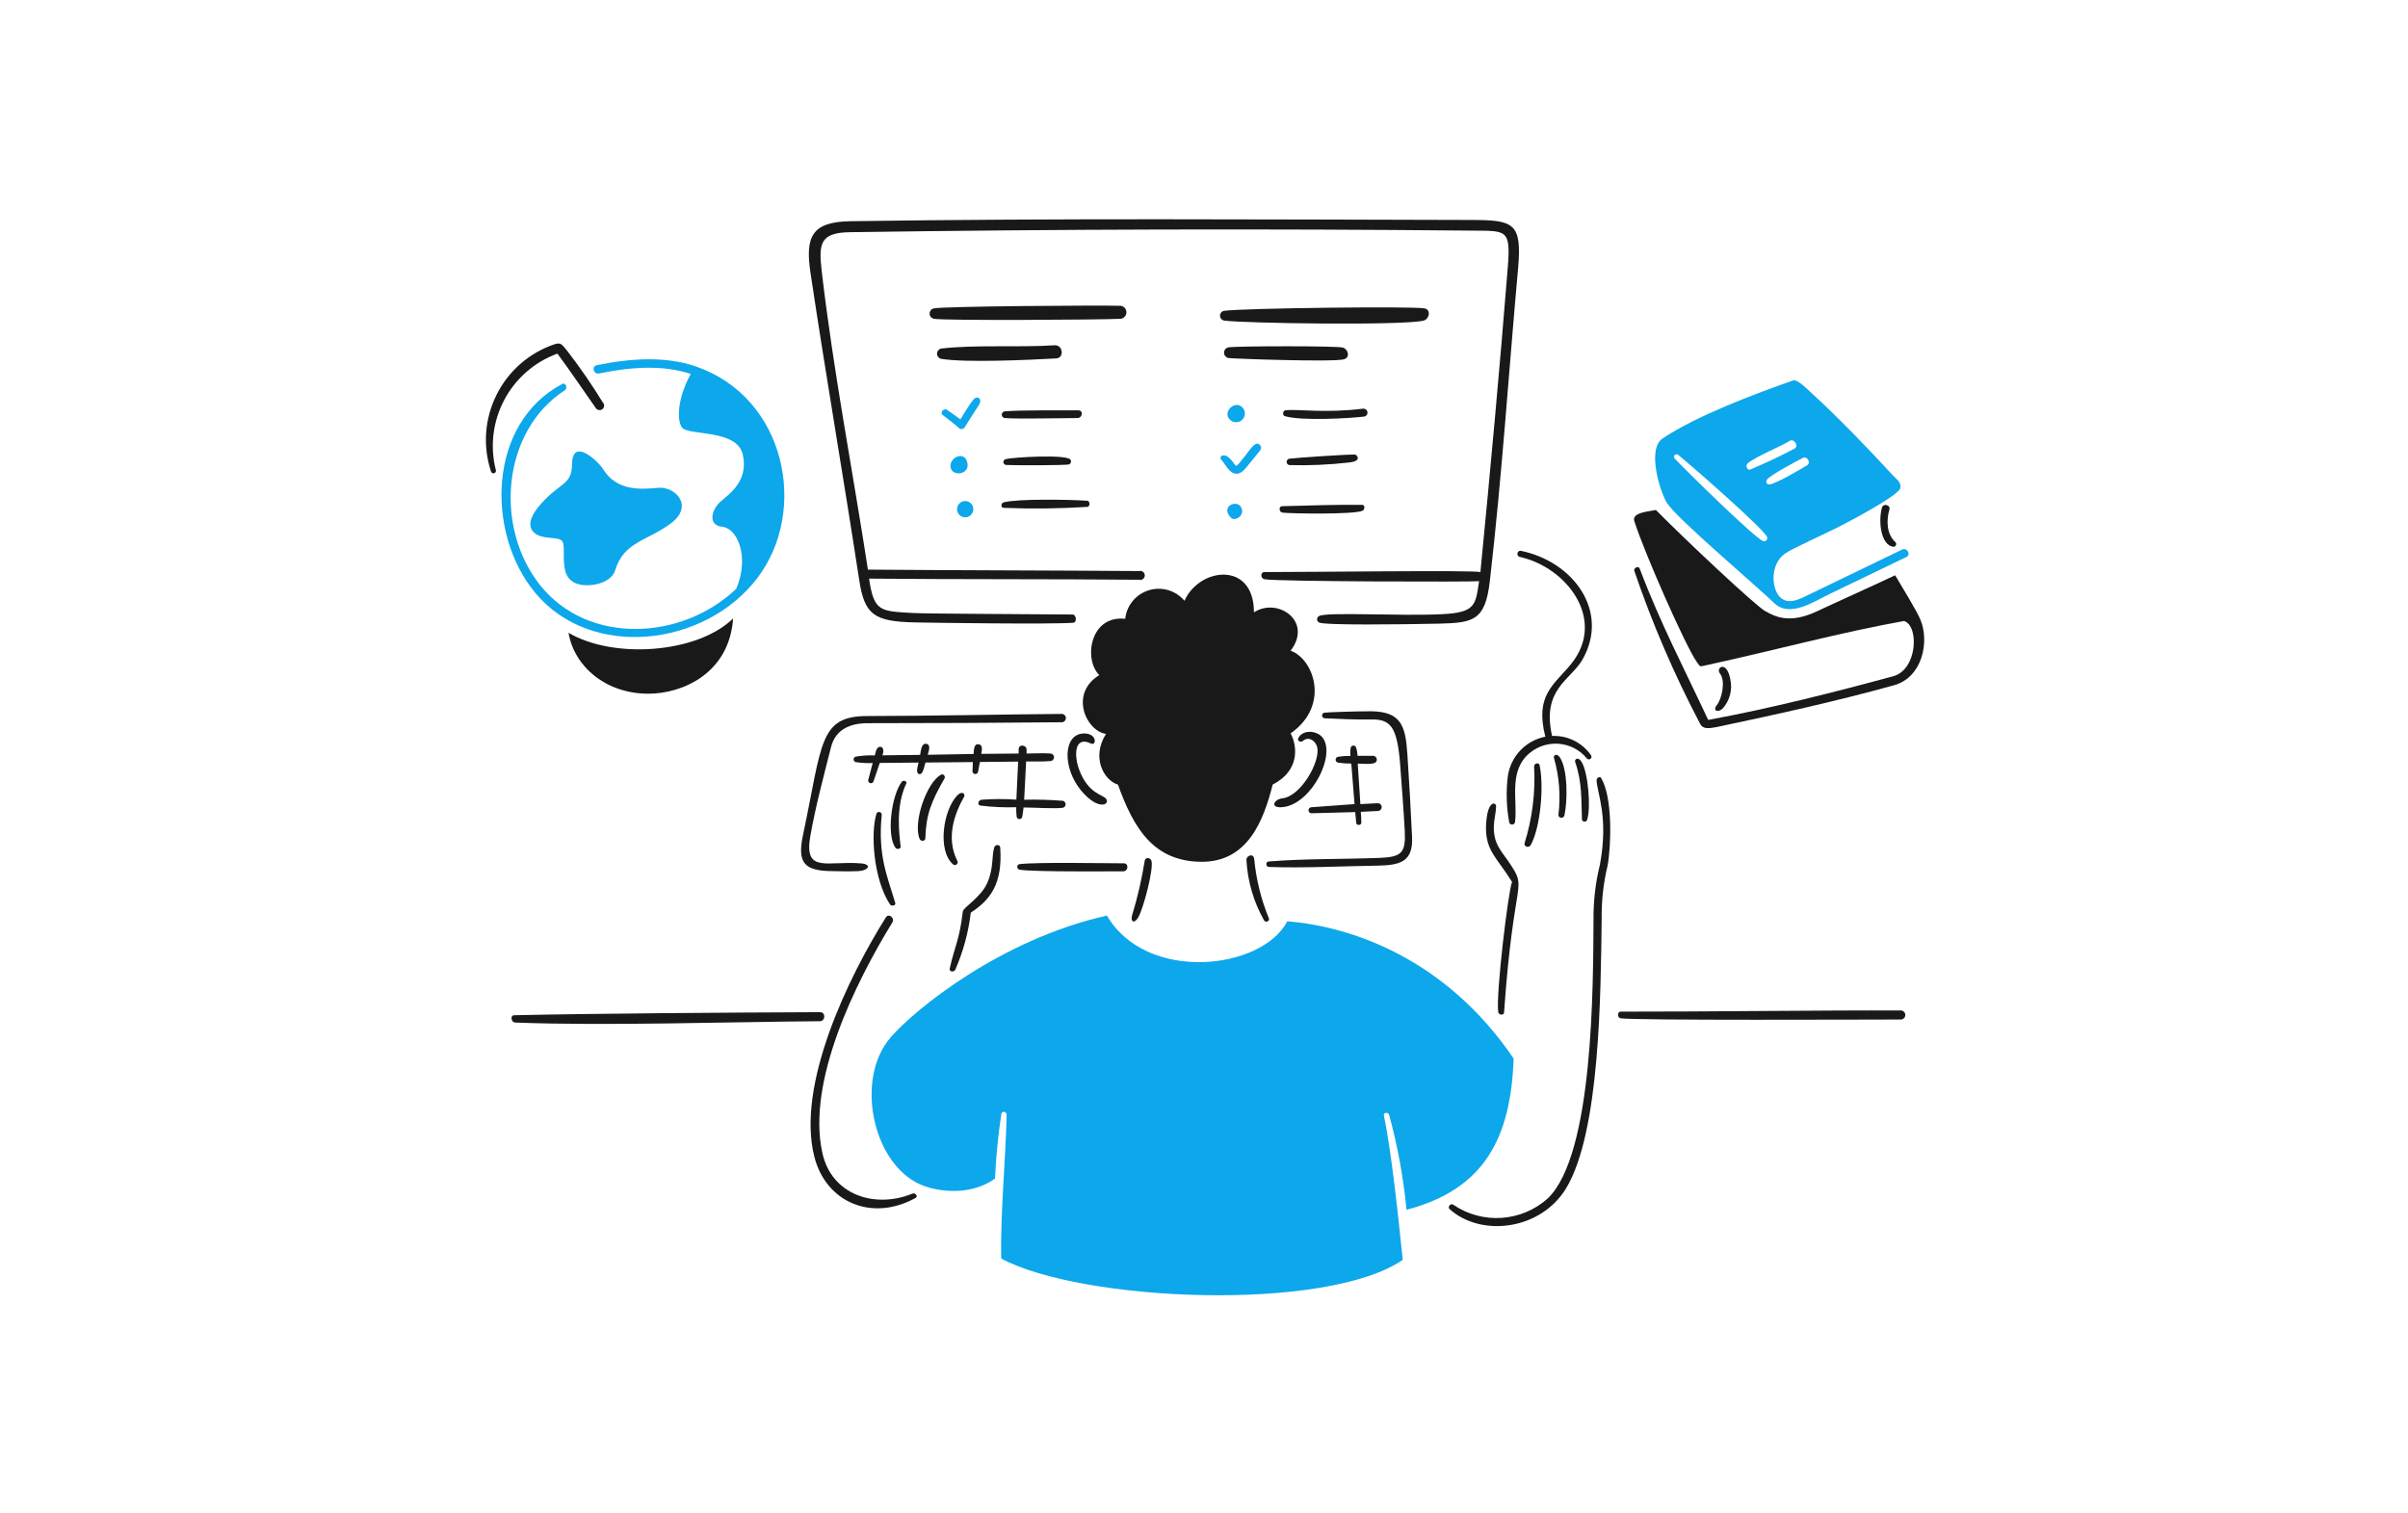 <?xml version="1.0" encoding="UTF-8"?> <svg xmlns="http://www.w3.org/2000/svg" xmlns:xlink="http://www.w3.org/1999/xlink" width="560px" height="352px" viewBox="0 0 560 352" version="1.1"><title>content-image_2e spoor4</title><g id="2e-spoor4" stroke="none" stroke-width="1" fill="none" fill-rule="evenodd"><g id="Group" transform="translate(113, 51)" fill-rule="nonzero"><path d="M187.147,119.569 C196.367,113.133 192.603,102.321 187.147,100.343 C192.381,93.498 184.155,87.847 178.618,91.416 C178.618,79.422 165.921,80.949 162.457,88.736 C160.44,86.335 157.184,85.369 154.183,86.28 C151.182,87.192 149.014,89.805 148.673,92.923 C140.445,92.034 138.951,102.437 142.656,106.015 C135.653,110.276 139.516,119.004 144.213,119.696 C140.739,125.152 143.712,130.508 146.987,131.488 C150.63,141.618 155.215,149.28 166.225,149.44 C177.236,149.6 180.877,139.728 182.972,131.488 C189.324,128.205 188.727,122.552 187.147,119.569 Z" id="Path" fill="#191919"></path><path d="M178.679,148.812 C178.524,147.303 176.764,148.027 176.87,149.063 C177.141,153.993 178.548,158.793 180.981,163.089 C181.333,163.664 182.342,163.265 182.092,162.608 C180.281,158.203 179.131,153.553 178.679,148.812 L178.679,148.812 Z" id="Path" fill="#191919"></path><path d="M140.739,121.935 C141.997,122.54 142.194,119.622 139.169,119.59 C134.146,119.59 134.019,127.67 138.5,132.966 C142.497,137.687 145.271,136.106 144.194,134.746 C143.449,133.815 140.111,133.605 138.034,128.183 C136.742,124.865 136.735,120.011 140.739,121.935 Z" id="Path" fill="#191919"></path><path d="M153.226,149.137 C152.538,153.453 151.551,157.716 150.275,161.895 C149.845,163.351 150.776,163.988 151.707,162.367 C152.901,160.357 155.319,151.158 154.785,149.232 C154.565,148.416 153.351,148.352 153.226,149.137 Z" id="Path" fill="#191919"></path><path d="M188.947,120.627 C188.581,121.297 189.449,121.778 189.994,121.331 C191.386,120.148 192.997,121.331 193.338,122.829 C194.072,126.146 189.549,134.205 185.207,134.686 C183.114,134.916 182.173,137.229 185.7,136.675 C192.166,135.629 197.798,124.45 194.5,120.453 C193.196,118.93 190.049,118.608 188.947,120.627 Z" id="Path" fill="#191919"></path><path d="M77.722,184.418 C56.497,184.503 25.547,184.712 6.618,185.131 C5.571,185.131 5.874,186.784 6.775,186.826 C27.141,187.653 57.111,186.667 77.641,186.523 C78.988,186.513 79.072,184.413 77.722,184.418 Z" id="Path" fill="#191919"></path><path d="M329.143,184.022 C312.105,183.945 282.537,184.325 263.876,184.293 C263.099,184.293 263.099,185.717 263.876,185.842 C267.119,186.37 322.936,186.125 329.121,186.125 C329.665,186.082 330.086,185.63 330.092,185.084 C330.098,184.538 329.687,184.077 329.143,184.022 Z" id="Path" fill="#191919"></path><path d="M214.286,124.26 C213.837,117.718 212.79,114.525 205.838,114.432 C202.175,114.432 195.873,114.65 194.965,114.766 C194.654,114.84 194.441,115.126 194.458,115.445 C194.476,115.764 194.72,116.024 195.037,116.063 C198.835,116.23 202.165,116.399 205.723,116.336 C210.287,116.252 211.95,117.728 212.642,127.127 C213.008,132.16 213.416,137.196 213.687,142.24 C213.958,147.284 212.955,148.289 208.182,148.519 C199.465,148.871 190.682,148.676 182.016,149.368 C181.295,149.421 181.347,150.612 182.069,150.644 C190.443,150.927 198.919,150.455 207.344,150.339 C212.964,150.257 215.645,149.222 215.384,143.611 C215.071,137.111 214.728,130.685 214.286,124.26 Z" id="Path" fill="#191919"></path><path d="M191.939,138.155 L202.166,137.882 C202.251,138.72 202.323,139.557 202.406,140.404 C202.48,141.075 203.62,141.001 203.59,140.321 C203.59,139.484 203.516,138.656 203.464,137.819 L207.545,137.62 C208.008,137.555 208.346,137.149 208.327,136.682 C208.309,136.216 207.939,135.839 207.473,135.81 L203.37,136.029 C203.18,132.903 202.974,129.763 202.751,126.609 C204.572,126.609 207.086,127.028 207.189,125.773 C207.227,125.275 206.86,124.838 206.362,124.789 L202.7,124.789 C202.676,124.098 202.553,123.414 202.334,122.758 C202.211,122.528 201.965,122.391 201.704,122.409 C201.444,122.427 201.219,122.597 201.13,122.843 C200.586,125.821 202.362,124.367 198.125,125.029 C197.81,125.111 197.595,125.404 197.61,125.73 C197.625,126.056 197.867,126.328 198.189,126.38 C199.204,126.531 200.229,126.604 201.255,126.599 L202.008,136.02 L191.877,136.763 C191.534,136.828 191.29,137.136 191.306,137.485 C191.321,137.835 191.591,138.12 191.939,138.155 L191.939,138.155 Z" id="Path" fill="#191919"></path><path d="M148.349,149.797 C144.162,149.797 127.97,149.482 124.088,149.994 C123.324,150.089 123.449,151.198 124.161,151.293 C127.919,151.821 144.162,151.645 148.233,151.659 C149.405,151.659 149.551,149.797 148.349,149.797 Z" id="Path" fill="#191919"></path><path d="M80.308,151.606 C81.249,151.619 84.493,151.721 86.67,151.606 C89.181,151.409 89.662,150.022 87.309,149.817 C79.479,149.151 74.017,152.21 75.399,143.727 C76.675,136.462 78.539,129.617 80.255,122.793 C81.311,118.606 84.745,117.204 88.805,117.204 C103.888,117.204 118.965,117.13 134.037,116.984 C134.533,116.918 134.898,116.488 134.883,115.988 C134.867,115.488 134.474,115.081 133.975,115.048 C118.892,115.173 103.758,115.519 88.697,115.541 C77.433,115.541 78.262,121.896 73.737,143.255 C72.373,149.67 74.047,151.531 80.308,151.606 Z" id="Path" fill="#191919"></path><path d="M124.726,139.005 C124.841,138.301 124.964,137.576 125.04,136.807 C127.132,136.807 132.565,137.143 134.208,136.87 C134.567,136.767 134.814,136.438 134.814,136.065 C134.814,135.691 134.567,135.363 134.208,135.26 C131.203,135.017 128.188,134.933 125.175,135.008 C125.323,132.036 125.477,129.067 125.636,126.101 C127.53,126.101 129.466,126.173 131.351,126.007 C131.794,125.955 132.127,125.579 132.127,125.133 C132.127,124.688 131.794,124.312 131.351,124.26 C129.498,124.122 127.604,124.26 125.74,124.26 L125.74,123.42 C125.804,122.227 123.952,122.012 123.899,123.212 L123.899,124.26 L115.201,124.342 C115.316,123.6 115.684,122.248 114.552,122.104 C113.42,121.959 113.506,123.589 113.411,124.363 L102.746,124.552 C102.922,123.881 103.573,122.281 102.506,122.019 C101.229,121.715 101.146,123.767 100.988,124.573 L92.196,124.678 C92.438,124.191 92.486,123.63 92.332,123.109 C92.255,122.936 92.112,122.801 91.935,122.735 C91.758,122.669 91.562,122.676 91.39,122.757 C90.73,123.066 90.612,124.103 90.449,124.693 C88.957,124.64 87.463,124.738 85.991,124.983 C85.709,125.065 85.515,125.323 85.515,125.617 C85.515,125.91 85.709,126.168 85.991,126.25 C87.302,126.455 88.63,126.529 89.956,126.47 L88.91,130.416 C88.851,130.743 89.052,131.061 89.373,131.149 C89.694,131.236 90.028,131.063 90.142,130.75 L91.596,126.449 L100.618,126.366 C100.504,126.993 99.844,128.783 100.734,129.034 C101.625,129.286 101.927,127.348 102.22,126.354 L113.241,126.25 C113.241,126.954 113.177,127.685 113.156,128.408 C113.175,128.733 113.428,128.996 113.753,129.027 C114.077,129.058 114.375,128.847 114.455,128.531 C114.601,127.769 114.747,126.993 114.885,126.229 L123.78,126.136 C123.634,129.087 123.495,132.038 123.362,134.99 C120.651,134.793 117.929,134.8 115.219,135.01 C114.529,135.096 114.163,136.242 115.02,136.372 C117.777,136.707 120.555,136.833 123.331,136.749 C123.313,137.496 123.348,138.244 123.435,138.987 C123.501,139.288 123.765,139.504 124.074,139.508 C124.382,139.512 124.652,139.304 124.726,139.005 Z" id="Path" fill="#191919"></path><path d="M233.48,84.1 C236.34,59.236 237.856,35.64 240.043,11.412 C240.996,0.767 238.956,0.192 229.147,0.16 C181.485,0.055 132.221,-0.259 84.776,0.452 C75.744,0.59 74.227,4.053 75.492,12.5 C79.061,36.3 83.175,60.111 86.818,83.922 C88.05,91.928 90.218,93.541 99.597,93.761 C103.594,93.854 131.55,94.241 136.573,93.843 C137.546,93.771 137.277,91.939 136.459,91.928 C125.992,91.823 102.443,91.761 99.323,91.576 C91.86,91.126 90.227,91.42 89.115,83.579 C110.11,83.778 130.874,83.653 151.911,83.841 C152.337,83.957 152.79,83.794 153.044,83.433 C153.298,83.072 153.298,82.59 153.044,82.229 C152.79,81.868 152.337,81.704 151.911,81.821 C132.831,81.675 109.105,81.653 88.842,81.486 C85.294,58.388 80.804,35.362 78.106,12.142 C77.353,5.685 77.666,3.099 84.699,3.004 C132.844,2.3 181.187,2.179 229.371,2.638 C237.315,2.723 238.373,2.209 237.643,11.232 C235.76,34.853 233.582,58.518 231.28,82.057 C229.696,81.576 192.229,82.057 181.041,82.057 C180.057,82.057 180.142,83.533 181.041,83.721 C183.783,84.286 230.233,84.369 230.976,84.17 C230.149,89.728 230.17,91.497 222.237,91.853 C212.765,92.335 195.589,91.288 193.778,92.272 C193.485,92.411 193.299,92.707 193.299,93.031 C193.299,93.355 193.485,93.651 193.778,93.79 C195.045,94.459 212.61,94.239 221.745,94.051 C229.661,93.843 232.416,93.359 233.48,84.1 Z" id="Path" fill="#191919"></path><path d="M185.263,68.232 C187.096,68.453 201.925,68.714 203.882,67.783 C204.428,67.521 204.469,66.433 203.819,66.422 C197.603,66.338 191.395,66.59 185.189,66.736 C184.288,66.757 184.449,68.135 185.263,68.232 Z" id="Path" fill="#191919"></path><path d="M199.57,32.564 C201.056,32.115 200.512,30.219 199.329,29.853 C197.948,29.413 174.786,29.485 172.797,29.769 C172.176,29.834 171.696,30.342 171.664,30.966 C171.633,31.589 172.061,32.143 172.672,32.27 C173.906,32.447 197.247,33.259 199.57,32.564 Z" id="Path" fill="#191919"></path><path d="M200.658,56.573 C203.705,56.273 202.679,54.989 202.242,54.762 C201.806,54.535 187.828,55.526 186.782,55.693 C186.436,55.784 186.201,56.105 186.219,56.462 C186.236,56.819 186.503,57.115 186.856,57.17 C191.465,57.301 196.078,57.102 200.658,56.573 Z" id="Path" fill="#191919"></path><path d="M132.24,29.308 C123.792,29.853 113.788,29.132 105.84,30.073 C105.304,30.211 104.926,30.691 104.916,31.244 C104.906,31.798 105.267,32.29 105.798,32.447 C111.481,33.412 126.291,32.71 132.602,32.365 C134.554,32.28 134.241,29.179 132.24,29.308 Z" id="Path" fill="#191919"></path><path d="M120.444,67.123 C126.916,67.378 133.397,67.301 139.861,66.892 C140.593,66.799 140.468,65.511 139.861,65.469 C135.6,65.176 123.732,64.977 120.434,65.836 C119.776,66.004 119.64,67.086 120.444,67.123 Z" id="Path" fill="#191919"></path><path d="M120.863,55.787 C120.525,55.876 120.306,56.204 120.354,56.551 C120.402,56.897 120.702,57.153 121.052,57.147 C122.099,57.23 135.181,57.293 135.705,56.98 C135.881,56.875 136.007,56.705 136.055,56.506 C136.104,56.308 136.071,56.098 135.964,55.924 C135.144,54.599 122.507,55.35 120.863,55.787 Z" id="Path" fill="#191919"></path><path d="M203.965,44.055 C195.218,45.139 188.78,44.129 186.013,44.407 C185.332,44.468 185.123,45.589 185.825,45.799 C189.582,46.918 200.572,46.327 204.224,45.892 C204.73,45.823 205.084,45.356 205.014,44.85 C204.945,44.344 204.478,43.99 203.972,44.06 L203.965,44.055 Z" id="Path" fill="#191919"></path><path d="M147.657,20.129 C143.257,19.973 106.535,20.224 104.185,20.726 C103.607,20.839 103.19,21.346 103.19,21.935 C103.19,22.524 103.607,23.031 104.185,23.144 C106.53,23.603 143.33,23.385 147.657,23.144 C148.404,23.033 148.956,22.391 148.956,21.637 C148.956,20.882 148.404,20.241 147.657,20.129 L147.657,20.129 Z" id="Path" fill="#191919"></path><path d="M137.809,44.442 C133.778,44.442 124.081,44.37 120.664,44.672 C120.269,44.718 119.97,45.054 119.97,45.452 C119.97,45.85 120.269,46.186 120.664,46.232 C124.035,46.483 133.59,46.232 137.56,46.232 C138.75,46.242 138.981,44.442 137.809,44.442 Z" id="Path" fill="#191919"></path><path d="M218.337,20.736 C216.065,20.182 175.55,20.673 171.625,21.301 C171.076,21.422 170.695,21.924 170.726,22.485 C170.758,23.047 171.191,23.503 171.75,23.563 C176.15,24.2 213.365,24.756 218.105,23.563 C219.351,23.197 219.876,21.115 218.337,20.736 Z" id="Path" fill="#191919"></path><path d="M96.718,130.831 C94.231,134.158 93.159,143.391 95.264,146.196 C95.63,146.666 96.519,146.437 96.457,145.881 C96.132,143.099 95.225,136.588 97.765,131.229 C98.027,130.706 97.073,130.356 96.718,130.831 Z" id="Path" fill="#191919"></path><path d="M90.868,138.155 C89.382,142.623 90.146,153.676 94.007,159.391 C94.301,159.819 95.389,159.651 95.201,159.025 C93.379,152.828 91.098,148.023 92.061,138.433 C92.031,138.159 91.831,137.934 91.563,137.871 C91.294,137.809 91.016,137.922 90.868,138.155 Z" id="Path" fill="#191919"></path><path d="M99.169,226.63 C90.459,230.19 80.337,226.943 78.236,217.084 C74.605,200.619 85.834,177.7 94.521,163.548 C95.16,162.501 93.664,161.329 93.015,162.376 C84.412,176.046 72.081,201.353 76.395,218.078 C79.105,228.691 89.812,233.233 99.944,227.612 C100.56,227.225 99.873,226.331 99.169,226.63 Z" id="Path" fill="#191919"></path><path d="M105.877,129.168 C102.565,130.844 99.261,140.256 100.863,144.114 C101.125,144.751 102.17,144.69 102.191,143.998 C102.38,138.41 103.522,135.531 106.672,130.025 C106.901,129.617 106.431,128.887 105.877,129.168 Z" id="Path" fill="#191919"></path><path d="M118.258,146.027 C117.554,147.976 118.174,150.644 116.657,154.224 C115.14,157.803 111.025,159.959 110.9,161.049 C110.157,167.561 109.038,169.032 107.866,174.249 C107.677,175.044 108.807,175.18 109.142,174.583 C110.998,170.348 112.218,165.862 112.764,161.271 C117.232,158.34 120.216,154.655 119.608,146.105 C119.566,145.411 118.5,145.358 118.258,146.027 Z" id="Path" fill="#191919"></path><path d="M109.612,149.19 C106.891,143.725 109.084,138.084 111.196,134.337 C111.563,133.688 110.798,132.799 109.612,134.013 C106.4,137.321 104.902,146.751 108.628,150.029 C108.87,150.254 109.242,150.261 109.493,150.047 C109.744,149.833 109.795,149.464 109.612,149.19 L109.612,149.19 Z" id="Path" fill="#191919"></path><path d="M250.813,138.67 C251.568,135.342 251.619,127.954 249.766,125.169 C249.035,124.05 248.208,124.751 248.375,125.233 C249.616,129.558 249.972,134.09 249.422,138.556 C249.391,139.308 250.635,139.455 250.813,138.67 Z" id="Path" fill="#191919"></path><path d="M242.961,145.578 C245.23,141.569 246.101,131.972 245.054,127 C244.899,126.215 243.746,126.551 243.769,127.252 C244.106,133.295 243.354,139.35 241.548,145.128 C241.351,145.934 242.544,146.3 242.961,145.578 Z" id="Path" fill="#191919"></path><path d="M253.305,126.174 C254.988,131.039 254.713,135.112 254.889,139.57 C254.928,139.845 255.144,140.061 255.419,140.102 C255.694,140.143 255.963,139.998 256.081,139.746 C257.024,136.953 256.364,128.799 254.836,126.255 C253.963,124.793 253.134,125.683 253.305,126.174 Z" id="Path" fill="#191919"></path><path d="M235.429,184.409 C235.522,185.078 236.724,185.224 236.779,184.524 C239.049,151.964 242.382,156.219 237.981,149.63 C236.097,146.802 234.285,145.316 234.403,141.11 C234.454,139.55 234.904,138.042 234.931,136.493 C234.931,135.573 232.838,134.909 232.586,141.097 C232.41,146.939 235.226,148.551 238.646,154.139 C237.845,155.647 234.834,180.191 235.429,184.409 Z" id="Path" fill="#191919"></path><path d="M258.296,130.465 C258.432,133.605 261.133,138.952 259.081,150.079 C258.049,154.255 257.546,158.545 257.585,162.848 C257.48,177.658 257.679,217.46 246.941,227.739 C240.824,233.227 231.749,233.828 224.962,229.194 C224.334,228.784 223.554,229.738 224.135,230.24 C231.527,236.845 245.35,235.074 251.211,225.384 C259.176,212.207 259.238,179.8 259.483,162.869 C259.41,158.641 259.875,154.421 260.864,150.309 C261.734,145.409 262.026,134.316 259.337,129.92 C258.999,129.471 258.273,129.973 258.296,130.465 Z" id="Path" fill="#191919"></path><path d="M240.321,78.5 C251.508,80.939 260.699,93.284 252.326,103.492 C248.368,108.337 243.901,110.672 246.381,120.342 C241.829,121.237 238.336,124.904 237.662,129.494 C237.219,133.108 237.331,136.768 237.997,140.348 C238.116,140.634 238.409,140.809 238.718,140.777 C239.027,140.746 239.279,140.515 239.338,140.21 C239.954,134.978 237.725,128.301 242.749,124.135 C246.751,120.814 252.687,121.365 256.008,125.367 C256.203,125.641 256.583,125.706 256.858,125.512 C257.132,125.317 257.197,124.937 257.003,124.663 C254.955,121.712 251.539,120.018 247.951,120.173 C245.461,109.289 252.293,107.149 254.991,102.453 C261.449,91.223 252.898,79.543 240.568,77.093 C240.229,77.114 239.948,77.365 239.89,77.699 C239.831,78.034 240.01,78.365 240.321,78.5 Z" id="Path" fill="#191919"></path><path d="M16.625,31.245 C19.042,34.447 22.905,40.151 25.584,43.951 C25.817,44.278 26.216,44.445 26.613,44.38 C27.01,44.316 27.336,44.032 27.453,43.647 C27.571,43.263 27.46,42.845 27.168,42.569 C24.678,38.511 21.976,34.588 19.072,30.816 C17.597,29.005 17.47,28.597 15.932,29.079 C3.714,33.23 -2.864,46.462 1.203,58.708 C1.307,58.988 1.605,59.145 1.894,59.072 C2.184,58.999 2.373,58.721 2.333,58.425 C-0.599,47.038 5.582,35.284 16.625,31.245 L16.625,31.245 Z" id="Path" fill="#191919"></path><path d="M327.396,76.176 C327.632,76.154 327.836,76.002 327.926,75.782 C328.016,75.562 327.976,75.311 327.823,75.129 C325.731,73.278 325.659,70.053 326.389,67.521 C326.704,66.412 324.967,65.982 324.664,67.091 C323.745,70.305 324.449,75.956 327.396,76.176 Z" id="Path" fill="#191919"></path><path d="M333.57,93.037 C332.669,90.941 329.143,85.156 327.73,82.801 C321.084,85.941 313.684,89.218 309.697,91.112 C303.417,94.095 300.079,92.609 297.472,91.112 C295.232,89.846 279.198,74.816 272.091,67.616 C270.657,67.95 266.419,68.144 267.066,70.191 C269.432,77.611 278.957,99.231 281.615,102.981 C282.569,104.321 282.143,104.027 284.306,103.609 C299.931,100.207 314.754,96.137 329.791,93.435 C333.35,94.482 332.931,104.761 327.29,106.283 C314.5,109.768 298.414,113.86 284.253,116.445 C278.832,104.806 273.138,94.016 268.323,81.245 C268.05,80.513 266.848,81.069 267.077,81.791 C271.247,94.028 276.366,105.921 282.385,117.362 C283.054,118.691 284.541,118.408 286.268,118.094 C300.125,115.164 313.941,112.138 327.505,108.37 C334.084,106.519 335.793,98.203 333.57,93.037 Z" id="Path" fill="#191919"></path><path d="M287.602,113.814 C289.291,111.946 289.956,109.368 289.381,106.917 C288.523,102.437 285.918,104.31 286.984,105.649 C288.392,107.409 287.382,111.633 286.28,112.976 C285.179,114.319 286.544,114.829 287.602,113.814 Z" id="Path" fill="#191919"></path><path d="M37.761,110.347 C45.621,110.359 56.593,105.69 57.491,92.847 C49.066,101.033 29.628,102.33 19.214,96.175 C20.566,104.111 27.933,110.333 37.761,110.347 Z" id="Path" fill="#191919"></path><path d="M113.17,66.611 C112.729,65.688 111.635,65.282 110.699,65.694 C109.763,66.106 109.323,67.187 109.705,68.135 C110.088,69.084 111.154,69.558 112.114,69.205 C112.613,69.019 113.01,68.632 113.211,68.139 C113.411,67.647 113.397,67.092 113.17,66.611 Z" id="Path" fill="#0DA7EB"></path><path d="M173.265,69.414 C174.133,70.294 176.175,69.133 175.839,67.531 C175.277,64.8 170.493,66.602 173.265,69.414 Z" id="Path" fill="#0DA7EB"></path><path d="M176.712,57.871 C177.745,56.639 178.721,55.433 179.716,54.197 C180.093,53.736 180.573,53.141 180.019,52.511 C178.973,51.371 177.759,53.567 176.639,54.93 C173.686,58.583 175.027,57.452 172.787,55.444 C171.52,54.291 170.244,55.224 171.145,56.081 C172.046,56.938 173.783,61.377 176.712,57.871 Z" id="Path" fill="#0DA7EB"></path><path d="M173.237,46.788 C174.014,47.382 175.104,47.339 175.831,46.686 C176.559,46.032 176.718,44.954 176.21,44.118 C174.545,41.531 170.844,44.922 173.237,46.788 Z" id="Path" fill="#0DA7EB"></path><path d="M110.115,48.65 C110.322,48.781 110.573,48.821 110.81,48.762 C111.048,48.703 111.25,48.549 111.372,48.337 C112.417,46.619 113.568,44.913 114.657,43.187 C115.411,42.004 114.657,41.198 113.883,41.522 C113.109,41.846 110.961,45.579 110.345,46.547 C109.298,45.804 108.251,44.987 107.206,44.306 C106.463,43.856 105.488,44.977 106.232,45.538 C107.519,46.505 108.858,47.499 110.115,48.65 Z" id="Path" fill="#0DA7EB"></path><path d="M111.979,56.677 C111.421,53.925 108.242,55.139 108.054,57.17 C107.793,59.953 112.582,59.659 111.979,56.677 Z" id="Path" fill="#0DA7EB"></path><path d="M329.351,76.826 L307.793,87.24 C305.94,88.139 303.28,89.677 301.313,88.202 C299,86.476 298.372,80.406 302.161,77.736 C303.731,76.616 311.737,73.005 314.305,71.697 C316.397,70.65 328.707,64.203 328.957,62.487 C329.133,61.079 328.121,60.572 327.126,59.483 C321.788,53.633 314.085,45.688 308.294,40.424 C307.575,39.774 305.03,37.117 303.995,37.483 C295.066,40.623 281.502,45.709 273.642,50.984 C269.99,53.434 272.994,63.293 274.689,66.025 C276.929,69.562 295.015,84.857 299.672,89.322 C303.22,92.692 308.777,88.97 312.327,87.229 C318.332,84.353 324.332,81.465 330.326,78.563 C331.498,78.019 330.514,76.261 329.351,76.826 Z M293.447,56.751 C295.297,55.202 301.297,52.763 303.254,51.519 C304.194,50.933 305.45,52.774 304.299,53.36 C300.971,55.139 297.539,56.72 294.074,58.196 C293.338,58.541 292.838,57.256 293.444,56.751 L293.447,56.751 Z M297.087,74.858 C295.54,74.649 278.385,57.746 276.438,55.611 C276.257,55.379 276.277,55.048 276.483,54.838 C276.69,54.629 277.021,54.605 277.255,54.784 C279.598,56.616 297.643,72.384 297.977,73.968 C298.041,74.219 297.967,74.485 297.784,74.667 C297.6,74.85 297.334,74.923 297.083,74.858 L297.087,74.858 Z M297.884,60.613 C298.484,59.574 305.211,56.037 306.256,55.509 C307.302,54.981 308.173,56.639 307.304,57.195 C306.184,57.885 299.716,61.716 298.386,61.685 C297.785,61.681 297.655,61.003 297.873,60.613 L297.884,60.613 Z" id="Shape" fill="#0DA7EB"></path><path d="M12.831,66.16 C8.202,71.317 10.738,73.697 14.348,74.031 C17.958,74.365 18.116,74.355 18.116,77.401 C18.116,80.448 18.053,83.347 20.756,84.601 C23.46,85.856 29.129,84.853 30.07,81.629 C32.059,74.994 37.543,74.826 43.027,70.717 C48.511,66.607 43.96,62.123 40.118,62.459 C36.276,62.795 30.531,63.379 27.286,58.157 C26.124,56.304 20.17,50.621 20.043,56.837 C19.969,61.912 17.454,61.009 12.831,66.16 Z" id="Path" fill="#0DA7EB"></path><path d="M48.793,34.216 C41.906,31.849 33.858,32.28 25.767,33.945 C24.51,34.207 25.035,36.122 26.281,35.871 C33.282,34.436 40.745,33.725 47.653,35.966 C44.868,40.936 44.198,46.295 45.558,48.377 C46.919,50.459 58.443,48.65 59.761,54.794 C61.08,60.938 56.621,63.848 54.529,65.706 C52.436,67.565 51.537,71.19 54.988,71.526 C58.44,71.863 61.384,78.434 58.234,85.927 C45.674,97.932 23.935,99.127 12.685,85.205 C1.852,71.687 3.704,49.257 18.357,39.771 C19.089,39.301 18.577,37.877 17.75,38.306 C0.386,47.458 -0.063,72.991 11.46,86.87 C24.47,102.569 50.949,99.429 63.121,83.457 C75.073,67.755 69.811,41.443 48.793,34.216 Z" id="Path" fill="#0DA7EB"></path><path d="M186.383,163.277 C180.427,174.664 153.592,177.658 144.423,161.948 C119.64,167.536 99.805,183.76 94.185,190.207 C85.529,200.117 90.104,220.611 101.91,224.84 C106.095,226.357 113.174,226.933 118.394,223.112 C118.624,218.087 119.116,213.078 119.869,208.104 C119.996,207.298 121.101,207.518 121.101,208.293 C120.891,218.501 119.605,231.621 119.846,241.722 C138.454,251.738 195.297,254.281 213.216,242.035 C212.042,230.648 210.609,217.084 208.83,208.419 C208.684,207.698 209.877,207.634 210.044,208.263 C212.023,215.506 213.379,222.905 214.097,230.379 C232.268,225.616 238.349,213.632 239.007,195.2 C223.015,171.649 200.897,164.46 186.383,163.277 Z" id="Path" fill="#0DA7EB"></path></g></g></svg> 